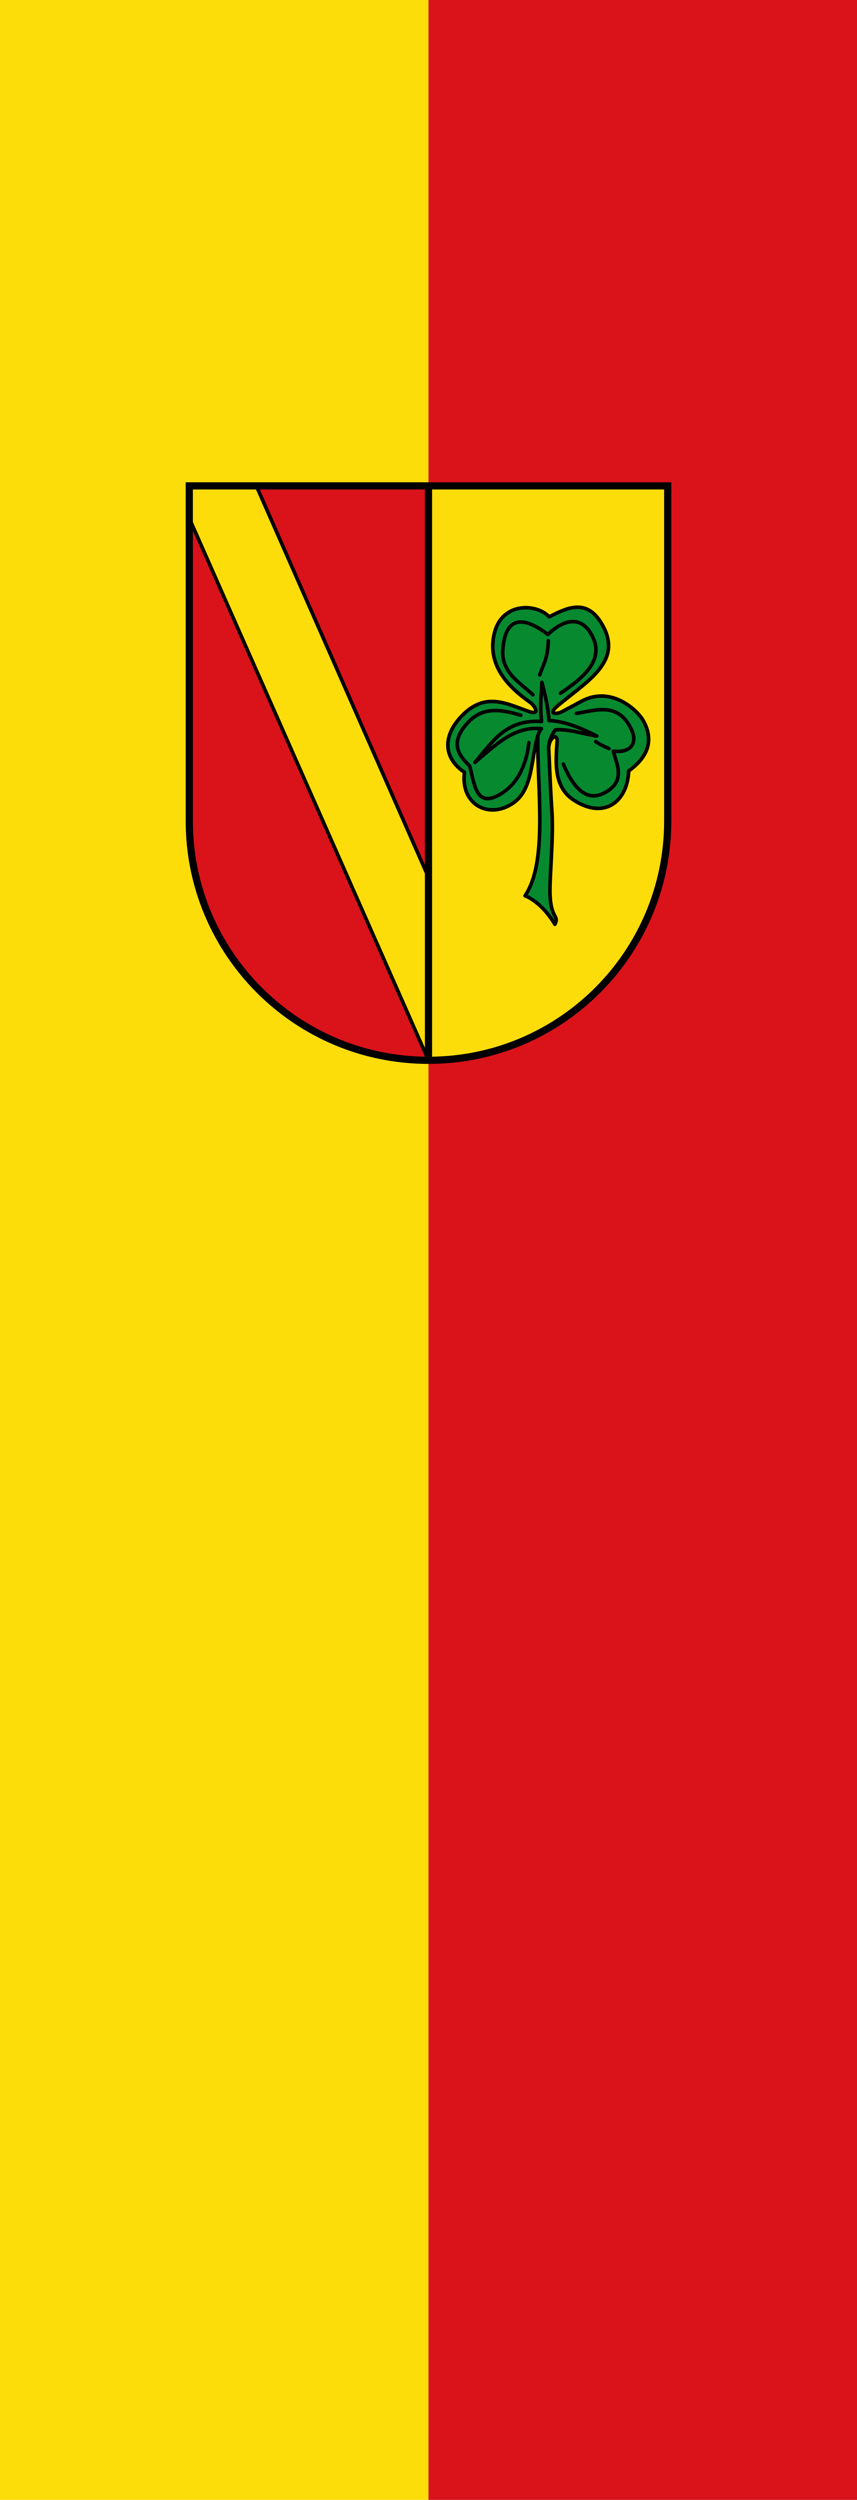 <svg xmlns="http://www.w3.org/2000/svg" width="300" height="875"><path d="M150 0h150v875H150" color="#000" fill="#da121a"/><path d="M0 0h150v875H0" color="#000" fill="#fcdd09"/><path d="M66.259 170.066v117.286c0 46.268 37.493 83.774 83.741 83.774s83.74-37.506 83.741-83.774V170.066z" fill="#fcdd09"/><path d="M66.259 180.884L150 371.126c-24.24.594-46.335-9.006-65.658-31.773-12.989-15.48-19.028-35.049-18.083-58.728z" fill="#da121a" fill-rule="evenodd" stroke="#0000f9" stroke-width=".419"/><path d="M89.779 170.066l60.221.632v136.32z" fill="#da121a" fill-rule="evenodd" stroke="#000" stroke-width=".419"/><path d="M66.202 181.289L150 371.126M89.741 170.073l60.301 137.114" fill="none" stroke="#000" stroke-width="1.256" stroke-linecap="round" stroke-linejoin="round"/><path d="M150 170.698v200.428" fill="none" stroke="#000" stroke-width="2.513" stroke-linecap="round" stroke-linejoin="round"/><path d="M184.872 248.953c-7.45-2.656-14.628-6.581-22.472.888-7.597 7.235-7.457 15.347.189 20.483-1.442 11.315 8.577 16.59 17.058 10.762 6.993-4.806 6.176-15.438 8.606-23.523-.2 19.162 3.556 44.126-4.456 55.963 3.227 1.309 7.223 4.6 10.45 9.993 1.753-3.59-2.138-1.424-1.7-13.85.302-8.56 1.175-18.195.624-26.123-.52-7.486-.98-19.914-1.076-21.217-.283-3.827 3.15-6.192 2.92-2.767-.514 7.655-1.201 16.018 5.994 20.601 10.855 6.916 18.722.048 19.056-10.3 8.165-5.894 8.19-12.165 5.072-17.681-2.175-3.845-11.338-12.215-21.516-6.765l-6.747 3.613c-2.023 1.083-5.387 1.132-1.551-2.075 10.612-8.874 23.667-15.915 14.753-29.52-5.182-7.907-11.885-4.57-17.827-1.537-4.657-5.023-18.391-5.463-19.671 8.61-.832 9.151 5.313 15.966 13.063 21.37 1.409.983 3.893 4.738-.769 3.075z" fill="#078930" fill-rule="evenodd" stroke="#000" stroke-width="1.256" stroke-linecap="round" stroke-linejoin="round"/><path d="M208.54 259.562c1.536 1.08 3.073 1.78 4.61 2.46m-24.205-25.753c.993-3.498 2.752-5.125 2.997-11.992m-6.809 35.66c-1.034 9.35-5 15.538-10.975 18.579-7.578 3.855-8.081-4.17-9.732-10.4-3.593-3.544-7.591-8.03-.266-15.583 5.327-5.492 12.098-3.982 18.148-2.174m19.451-.653c6.743-1.018 15.018-4.412 19.56 6.306 1.412 3.33.297 7.658-6.617 6.916.944 4.209 4.865 10.623-3.38 14.718-4.366 2.168-9.418 1.053-14.127-10.22m-10.65-24.242c-4.511-4.283-11.03-7.749-10.54-15.546.813-12.941 8.142-11.462 15.757-5.545 5.84-5.556 12.168-6.89 15.851 1.145 3.71 8.094-3.601 14.165-11.396 19.402m-7.971 16.307c-.17-1.133.315-2.768 1.298-3.912-9.652-.9-15.9 5.621-23.287 11.8 5.796-6.597 10.475-15.159 23.31-14.3-.624-5.903-.037-9.38.13-13.7 1.171 4.457 2.19 8.915 2.5 13.372 5.578.264 11.156 2.584 16.734 5.436-4.855-.736-9.896-2.581-14.561-2.175-1.575 2.287-2.437 4.574-2.275 6.861" fill="none" stroke="#000" stroke-width="1.256" stroke-linecap="round" stroke-linejoin="round"/><path d="M66.259 170.066v117.286c0 46.268 37.493 83.774 83.741 83.774s83.74-37.506 83.741-83.774V170.066z" fill="none" stroke="#000" stroke-width="2.513"/></svg>